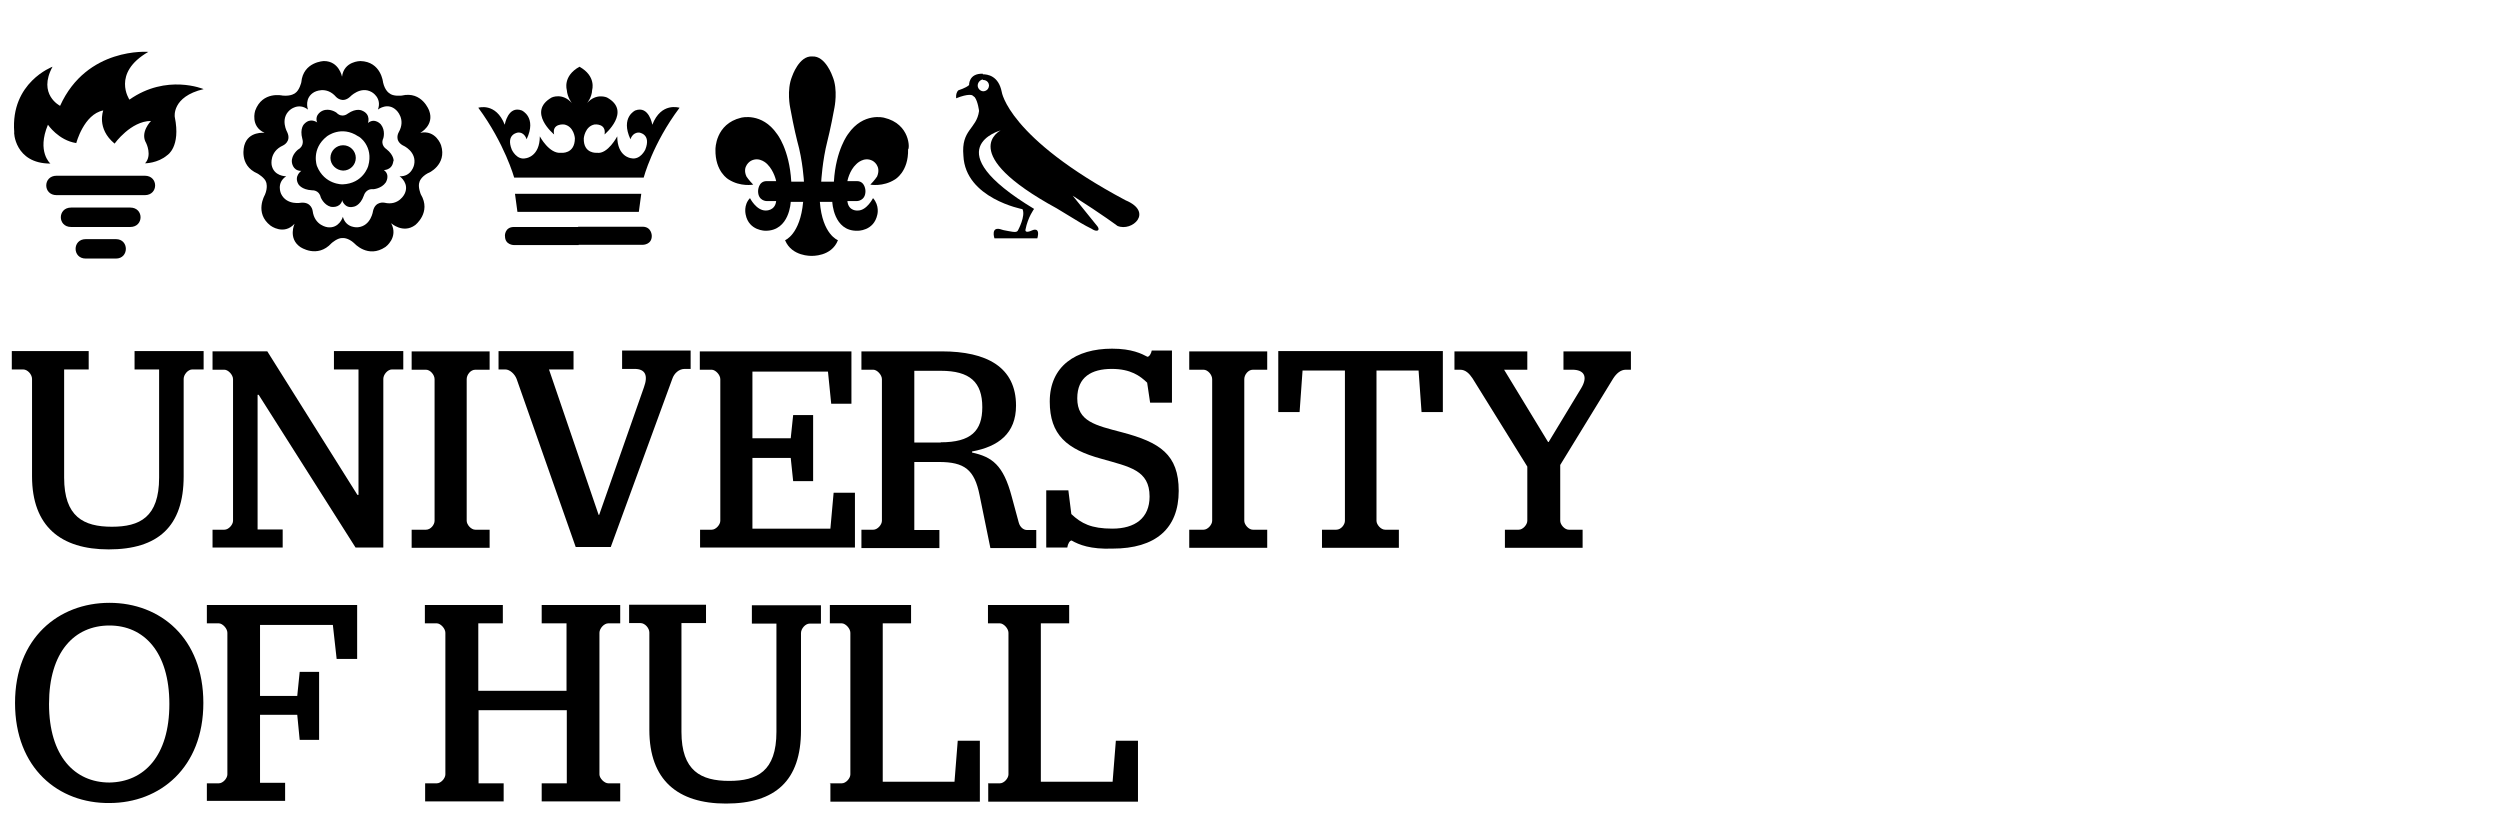 <svg width="220" height="73" viewBox="0 0 220 73" fill="none" xmlns="http://www.w3.org/2000/svg">
<path d="M56.431 17.055L56.217 18.646C56.217 18.646 56.336 18.646 50.898 18.646H45.533L45.319 17.055H50.898H56.431ZM57.404 10.977C57.404 10.977 57.119 9.267 55.908 9.718C55.908 9.718 54.579 10.312 55.481 12.259C55.481 12.259 55.647 11.641 56.241 11.665C56.241 11.665 57.333 11.784 56.787 13.161C56.787 13.161 56.359 14.111 55.528 13.921C55.528 13.921 54.318 13.802 54.318 11.998C54.318 11.998 53.486 13.588 52.537 13.446C52.537 13.446 51.326 13.565 51.373 12.164C51.373 12.164 51.468 11.119 52.323 10.953C52.323 10.953 53.368 10.834 53.202 11.831C53.202 11.831 55.623 9.789 53.415 8.579C53.415 8.579 52.466 8.151 51.658 9.077C51.658 9.077 52.086 8.579 52.109 7.914C52.109 7.914 52.489 6.703 50.993 5.872C49.498 6.703 49.878 7.914 49.878 7.914C49.925 8.579 50.329 9.077 50.329 9.077C49.498 8.127 48.548 8.579 48.548 8.579C46.34 9.837 48.762 11.831 48.762 11.831C48.548 10.834 49.64 10.953 49.64 10.953C50.519 11.119 50.59 12.164 50.59 12.164C50.59 13.588 49.379 13.446 49.379 13.446C48.334 13.565 47.503 11.998 47.503 11.998C47.503 13.778 46.292 13.921 46.292 13.921C45.461 14.134 45.034 13.161 45.034 13.161C44.488 11.784 45.58 11.665 45.58 11.665C46.174 11.618 46.34 12.259 46.34 12.259C47.266 10.312 45.913 9.718 45.913 9.718C44.702 9.267 44.417 10.977 44.417 10.977C43.633 8.982 42.09 9.481 42.09 9.481C44.417 12.639 45.248 15.63 45.248 15.63H56.644C56.644 15.63 57.428 12.639 59.802 9.481C59.755 9.481 58.188 8.958 57.404 10.977ZM45.224 19.975H50.922V21.566H45.224C45.224 21.566 44.44 21.566 44.44 20.782C44.417 20.759 44.417 19.975 45.224 19.975ZM57.357 20.759C57.357 21.542 56.573 21.542 56.573 21.542H50.875V19.951H56.573C57.357 19.975 57.357 20.759 57.357 20.759Z" fill="black"/>
<path d="M4.979 17.173C3.768 17.173 3.768 15.464 4.979 15.464H12.743C13.954 15.464 13.954 17.173 12.743 17.173H4.979ZM6.261 19.975H11.461C12.672 19.975 12.672 18.265 11.461 18.265H6.261C5.05 18.265 5.05 19.975 6.261 19.975ZM7.543 22.753H10.203C11.366 22.753 11.366 21.044 10.203 21.044H7.543C6.356 21.044 6.356 22.753 7.543 22.753ZM4.433 14.395C4.433 14.395 3.222 13.351 4.219 10.976C4.219 10.976 5.145 12.354 6.712 12.591C6.712 12.591 7.377 10.05 9.087 9.718C9.087 9.718 8.469 11.309 10.084 12.638C10.084 12.638 11.509 10.644 13.289 10.644C13.289 10.644 12.292 11.641 12.862 12.591C12.862 12.591 13.408 13.683 12.767 14.372C12.767 14.372 13.883 14.372 14.714 13.659C14.714 13.659 15.925 12.947 15.379 10.288C15.379 10.288 15.094 8.507 17.919 7.842C17.919 7.842 14.666 6.465 11.39 8.768C11.39 8.768 9.799 6.441 13.052 4.566C13.052 4.566 7.638 4.115 5.288 9.314C5.288 9.314 3.293 8.317 4.623 5.872C4.623 5.872 0.919 7.249 1.252 11.617C1.204 11.57 1.275 14.395 4.433 14.395Z" fill="black"/>
<path d="M33.993 13.114C33.993 13.114 33.447 12.781 33.732 12.164C33.732 12.164 33.946 11.499 33.519 10.953C33.519 10.953 33.02 10.359 32.426 10.787L32.379 10.834C32.379 10.834 32.664 10.074 31.88 9.742C31.88 9.742 31.382 9.457 30.598 10.003C30.598 10.003 30.099 10.431 29.601 9.908C29.601 9.908 29.007 9.481 28.39 9.742C28.39 9.742 27.678 10.027 27.891 10.739L27.939 10.787C27.844 10.739 27.322 10.336 26.776 10.905C26.776 10.905 26.348 11.285 26.609 12.235C26.609 12.235 26.823 12.829 26.229 13.161C26.229 13.161 25.636 13.612 25.683 14.253C25.683 14.253 25.731 15.013 26.467 15.037H26.514C26.514 15.037 25.849 15.488 26.253 16.2C26.253 16.2 26.514 16.699 27.464 16.746C27.464 16.746 28.081 16.699 28.224 17.364C28.224 17.364 28.485 18.028 29.102 18.195C29.102 18.195 29.862 18.361 30.099 17.696V17.601C30.099 17.601 30.313 18.384 31.097 18.195C31.097 18.195 31.69 18.147 32.023 17.197C32.023 17.197 32.189 16.58 32.854 16.651C32.854 16.651 33.566 16.604 33.946 16.058C33.946 16.058 34.373 15.393 33.78 14.966H33.732C33.732 14.966 34.516 15.013 34.611 14.182C34.658 14.277 34.729 13.683 33.993 13.114ZM32.403 14.609C32.403 14.609 31.975 16.153 30.147 16.224C30.147 16.224 28.556 16.271 27.891 14.609C27.891 14.609 27.345 13.114 28.77 11.998C28.77 11.998 30.028 11 31.524 11.998C31.572 11.974 32.901 12.852 32.403 14.609L33.447 14.942L32.403 14.609ZM29.078 13.897C29.078 13.28 29.577 12.781 30.195 12.781C30.812 12.781 31.31 13.28 31.31 13.897C31.31 14.514 30.812 15.013 30.195 15.013C29.577 14.989 29.078 14.491 29.078 13.897ZM38.813 12.781C38.813 12.781 38.362 11.404 36.985 11.689C36.985 11.689 38.243 11.024 37.769 9.742C37.769 9.742 37.151 7.985 35.347 8.412C35.347 8.412 34.587 8.507 34.255 8.199L33.993 8.579L34.255 8.199C34.255 8.199 33.875 7.985 33.709 7.249C33.709 7.249 33.542 5.421 31.714 5.373C31.714 5.373 30.266 5.373 30.099 6.75C30.099 6.75 29.838 5.373 28.509 5.373C28.509 5.373 26.68 5.421 26.514 7.249C26.514 7.249 26.348 7.961 25.968 8.199C25.968 8.199 25.636 8.484 24.876 8.412C24.876 8.412 23.095 7.985 22.454 9.742C22.454 9.742 22.003 11.119 23.285 11.689C23.285 11.689 21.861 11.523 21.505 12.781C21.505 12.781 20.958 14.538 22.668 15.274C22.668 15.274 23.333 15.654 23.428 16.058C23.428 16.058 23.594 16.485 23.309 17.15C23.309 17.15 22.359 18.741 23.808 19.857C23.808 19.857 24.971 20.735 25.921 19.69C25.921 19.69 25.327 20.973 26.419 21.732C26.419 21.732 27.915 22.777 29.174 21.4C29.174 21.4 29.72 20.901 30.171 20.949V20.023V20.949C30.171 20.949 30.622 20.901 31.168 21.4C31.168 21.4 32.379 22.777 33.922 21.732C33.922 21.732 35.086 20.901 34.421 19.643C34.421 19.643 35.465 20.593 36.534 19.809C36.534 19.809 37.982 18.693 37.032 17.102C37.032 17.102 36.748 16.438 36.914 16.01L36.415 15.844L36.914 16.01C36.914 16.01 37.009 15.583 37.674 15.227C37.65 15.274 39.359 14.514 38.813 12.781ZM36.439 14.514C36.439 14.514 36.225 15.559 35.157 15.512C35.252 15.559 36.035 16.176 35.608 17.055C35.608 17.055 35.109 18.147 33.827 17.838C33.827 17.838 33.044 17.672 32.83 18.551C32.83 18.551 32.664 19.88 31.5 19.999C31.5 19.999 30.456 20.118 30.171 19.073C30.171 19.121 29.838 20.118 28.841 19.999C28.841 19.999 27.678 19.88 27.512 18.551C27.512 18.551 27.416 17.767 26.514 17.838C26.514 17.838 25.232 18.1 24.734 17.055C24.734 17.055 24.282 16.105 25.185 15.512C25.137 15.512 24.093 15.512 23.903 14.514C23.903 14.514 23.689 13.351 24.9 12.805C24.9 12.805 25.66 12.473 25.28 11.642C25.28 11.642 24.615 10.478 25.493 9.695C25.493 9.695 26.253 8.982 27.108 9.647C27.06 9.552 26.776 8.602 27.654 8.104C27.654 8.104 28.699 7.51 29.577 8.531C29.577 8.531 30.123 9.125 30.788 8.531C30.788 8.531 31.714 7.534 32.711 8.104C32.711 8.104 33.637 8.602 33.257 9.647C33.305 9.6 34.136 8.982 34.872 9.695C34.872 9.695 35.75 10.478 35.086 11.642C35.086 11.642 34.658 12.354 35.465 12.805C35.489 12.805 36.7 13.351 36.439 14.514Z" fill="black"/>
<path d="M88.151 8.08C87.867 6.655 86.893 6.537 86.49 6.537V7.035C86.917 7.035 87.036 7.368 87.036 7.534C86.988 8.032 86.537 8.032 86.537 8.032C86.252 8.032 86.038 7.771 86.038 7.534C86.038 7.249 86.252 7.035 86.49 6.988V6.489C85.231 6.442 85.279 7.486 85.279 7.486C84.994 7.748 84.353 7.937 84.353 7.937C84.139 8.104 84.139 8.436 84.139 8.436C84.139 8.602 84.139 8.697 84.139 8.65C85.255 8.199 85.564 8.389 85.564 8.389L85.777 8.555C86.062 8.935 86.157 9.766 86.157 9.766C85.943 11.38 84.566 11.38 84.78 13.707C84.946 17.458 89.98 18.408 89.98 18.408C90.265 19.002 89.6 20.236 89.6 20.236C89.505 20.45 89.339 20.45 88.721 20.331C88.389 20.284 88.175 20.213 88.175 20.213C87.13 19.833 87.51 20.972 87.51 20.972H91.286C91.57 19.928 90.858 20.26 90.858 20.26C90.146 20.593 90.241 20.213 90.241 20.213C90.455 19.097 91.001 18.384 91.001 18.384C82.192 13.066 88.056 11.475 88.056 11.475C88.056 11.475 84.068 13.47 92.995 18.337C95.251 19.714 95.322 19.762 96.034 20.118C96.533 20.45 96.651 20.236 96.651 20.236C96.746 20.07 96.485 19.809 96.485 19.809L94.396 17.221C97.15 18.978 98.337 19.88 98.337 19.88C99.619 20.426 101.543 18.669 99.05 17.625C88.698 12.116 88.151 8.08 88.151 8.08Z" fill="black"/>
<path d="M77.799 10.359C77.799 10.359 75.971 9.86 74.641 11.783C74.641 11.783 73.549 13.161 73.383 15.986H72.267C72.267 15.986 72.362 14.158 72.813 12.401C72.813 12.401 73.098 11.309 73.431 9.48C73.431 9.48 73.763 7.89 73.264 6.726C73.264 6.726 72.647 4.898 71.484 4.969C70.32 4.874 69.703 6.726 69.703 6.726C69.204 7.937 69.537 9.48 69.537 9.48C69.869 11.309 70.154 12.401 70.154 12.401C70.653 14.158 70.748 15.986 70.748 15.986H69.632C69.466 13.113 68.373 11.783 68.373 11.783C67.044 9.86 65.216 10.359 65.216 10.359C62.936 10.905 62.96 13.137 62.96 13.137C62.912 15.131 64.123 15.796 64.123 15.796C65.168 16.461 66.284 16.247 66.284 16.247C65.904 15.867 65.69 15.535 65.69 15.535C65.263 14.609 66.07 14.158 66.07 14.158C66.854 13.73 67.519 14.443 67.519 14.443C68.136 15.06 68.302 15.938 68.302 15.938H67.471C66.711 15.938 66.711 16.817 66.711 16.817C66.711 17.695 67.471 17.695 67.471 17.695H68.302C68.207 18.574 67.376 18.526 67.376 18.526C66.545 18.526 65.999 17.434 65.999 17.434C65.405 18.052 65.619 18.859 65.619 18.883C65.904 20.331 67.376 20.307 67.376 20.307C69.489 20.307 69.584 17.767 69.584 17.767H70.676C70.415 20.64 69.086 21.138 69.086 21.138C69.679 22.587 71.412 22.515 71.412 22.515C71.412 22.515 73.169 22.61 73.739 21.138C73.739 21.138 72.362 20.64 72.148 17.767H73.241C73.241 17.767 73.336 20.355 75.449 20.307C75.449 20.307 76.897 20.355 77.206 18.883C77.206 18.883 77.419 18.099 76.826 17.434C76.826 17.434 76.28 18.526 75.496 18.526C75.496 18.526 74.665 18.621 74.57 17.695H75.401C75.401 17.695 76.161 17.695 76.161 16.817C76.161 16.817 76.161 15.938 75.401 15.938H74.57C74.57 15.938 74.736 15.012 75.354 14.443C75.354 14.443 76.019 13.73 76.802 14.158C76.802 14.158 77.586 14.585 77.182 15.535C77.182 15.535 76.968 15.867 76.588 16.247C76.588 16.247 77.704 16.461 78.749 15.796C78.749 15.796 79.96 15.131 79.912 13.137C80.055 13.137 80.126 10.905 77.799 10.359Z" fill="black"/>
<path d="M2.819 41.913V33.342C2.819 32.962 2.439 32.511 2.035 32.511H1.038V30.896H7.805V32.511H5.644V42.032C5.644 45.474 7.354 46.353 9.847 46.353C12.292 46.353 14.002 45.522 14.002 42.032V32.511H11.841V30.896H17.919V32.511H16.922C16.542 32.511 16.162 32.962 16.162 33.342V41.913C16.162 46.329 13.907 48.347 9.562 48.347C5.359 48.347 2.819 46.329 2.819 41.913Z" fill="black"/>
<path d="M18.703 46.614H19.747C20.127 46.614 20.507 46.163 20.507 45.831V33.365C20.507 32.986 20.08 32.535 19.747 32.535H18.703V30.92H23.523L31.453 43.551H31.548V32.511H29.387V30.896H35.489V32.511H34.492C34.112 32.511 33.732 32.962 33.732 33.342V48.181H31.287L22.763 34.743H22.668V46.59H24.876V48.181H18.703V46.614Z" fill="black"/>
<path d="M36.225 46.615H37.484C37.911 46.615 38.243 46.164 38.243 45.831V33.366C38.243 32.986 37.864 32.535 37.484 32.535H36.225V30.921H43.087V32.535H41.829C41.401 32.535 41.069 32.986 41.069 33.366V45.831C41.069 46.164 41.449 46.615 41.829 46.615H43.087V48.206H36.225V46.615Z" fill="black"/>
<path d="M45.461 33.342C45.295 32.915 44.868 32.511 44.464 32.511H43.871V30.897H50.471V32.511H48.311L52.679 45.309H52.727L56.668 34.078C57.048 33.034 56.787 32.464 55.837 32.464H54.745V30.849H60.776V32.464H60.253C59.755 32.464 59.327 32.844 59.161 33.342L53.748 48.134H50.661L45.461 33.342Z" fill="black"/>
<path d="M61.583 46.615H62.627C63.007 46.615 63.387 46.164 63.387 45.831V33.366C63.387 32.986 62.96 32.535 62.627 32.535H61.583V30.921H74.926V35.527H73.146L72.861 32.701H66.213V38.566H69.584L69.798 36.524H71.555V42.341H69.798L69.584 40.299H66.213V46.52H73.074L73.359 43.362H75.235V48.182H61.606V46.615H61.583Z" fill="black"/>
<path d="M82.785 38.922C85.445 38.922 86.442 37.925 86.442 35.836C86.442 33.627 85.35 32.63 82.785 32.63H80.459V38.946H82.785V38.922ZM75.805 46.615H76.85C77.23 46.615 77.609 46.164 77.609 45.831V33.366C77.609 32.986 77.182 32.535 76.85 32.535H75.805V30.921H82.88C86.822 30.921 89.41 32.298 89.41 35.693C89.41 38.139 87.867 39.302 85.54 39.729V39.824C87.297 40.204 88.294 40.916 89.03 43.694L89.647 45.974C89.766 46.425 90.098 46.639 90.36 46.639H91.191V48.229H87.154L86.204 43.576C85.753 41.32 84.875 40.655 82.619 40.655H80.459V46.639H82.667V48.229H75.805V46.615Z" fill="black"/>
<path d="M94.301 47.565C94.135 47.565 93.969 47.85 93.921 48.182H92.069V43.148H94.016L94.277 45.238C95.156 46.069 96.034 46.52 97.886 46.52C99.881 46.52 101.163 45.594 101.163 43.695C101.163 41.368 99.406 41.083 96.913 40.37C93.874 39.539 92.378 38.257 92.378 35.337C92.378 32.227 94.657 30.683 97.862 30.683C99.619 30.683 100.474 31.134 100.973 31.396C101.139 31.396 101.305 31.111 101.353 30.85H103.133V35.432H101.21L100.949 33.675C100.332 33.081 99.501 32.464 97.839 32.464C96.058 32.464 94.799 33.176 94.799 35.052C94.799 37.094 96.39 37.426 98.741 38.044C102.065 38.922 103.727 39.991 103.727 43.196C103.727 46.52 101.685 48.277 97.91 48.277C95.963 48.348 94.966 47.945 94.301 47.565Z" fill="black"/>
<path d="M104.653 46.615H105.911C106.291 46.615 106.671 46.164 106.671 45.831V33.366C106.671 32.986 106.291 32.535 105.911 32.535H104.653V30.921H111.515V32.535H110.256C109.829 32.535 109.497 32.986 109.497 33.366V45.831C109.497 46.164 109.876 46.615 110.256 46.615H111.515V48.206H104.653V46.615Z" fill="black"/>
<path d="M116.382 46.614H117.593C118.02 46.614 118.353 46.163 118.353 45.831V32.606H114.625L114.364 36.262H112.488V30.896H126.971V36.262H125.096L124.835 32.606H121.131V45.831C121.131 46.163 121.511 46.614 121.89 46.614H123.101V48.205H116.335V46.614H116.382Z" fill="black"/>
<path d="M132.432 46.615H133.643C134.023 46.615 134.403 46.164 134.403 45.831V41.059L129.583 33.295C129.298 32.868 128.966 32.535 128.491 32.535H127.992V30.921H134.403V32.535H132.361L136.231 38.898H136.279L139.152 34.15C139.769 33.105 139.365 32.535 138.368 32.535H137.585V30.921H143.52V32.535H143.069C142.618 32.535 142.238 32.868 141.953 33.319L137.3 40.916V45.831C137.3 46.164 137.68 46.615 138.06 46.615H139.27V48.206H132.432V46.615Z" fill="black"/>
<path d="M14.904 61.953C14.904 57.347 12.648 55.044 9.633 55.044C6.546 55.044 4.314 57.37 4.314 61.953C4.314 66.535 6.57 68.862 9.633 68.862C12.672 68.814 14.904 66.535 14.904 61.953ZM1.323 61.858C1.323 56.159 5.145 53.049 9.633 53.049C14.12 53.049 17.895 56.159 17.895 61.858C17.895 67.556 14.073 70.666 9.633 70.666C5.145 70.714 1.323 67.604 1.323 61.858Z" fill="black"/>
<path d="M18.204 68.933H19.249C19.629 68.933 20.009 68.482 20.009 68.15V55.685C20.009 55.305 19.581 54.853 19.249 54.853H18.204V53.239H31.429V57.988H29.625L29.292 54.996H22.882V61.24H26.158L26.372 59.127H28.081V65.111H26.372L26.158 62.903H22.882V68.886H25.09V70.477H18.204V68.933Z" fill="black"/>
<path d="M37.389 68.933H38.433C38.813 68.933 39.193 68.482 39.193 68.15V55.685C39.193 55.305 38.766 54.853 38.433 54.853H37.389V53.239H44.25V54.853H42.09V60.789H49.854V54.853H47.669V53.239H54.579V54.853H53.534C53.154 54.853 52.751 55.305 52.751 55.685V68.15C52.751 68.482 53.178 68.933 53.534 68.933H54.579V70.524H47.669V68.933H49.878V62.499H42.114V68.933H44.322V70.524H37.412V68.933H37.389Z" fill="black"/>
<path d="M57.143 64.232V55.661C57.143 55.281 56.763 54.83 56.359 54.83H55.362V53.215H62.129V54.83H59.968V64.398C59.968 67.841 61.678 68.719 64.171 68.719C66.616 68.719 68.326 67.888 68.326 64.398V54.877H66.165V53.263H72.243V54.877H71.246C70.866 54.877 70.487 55.328 70.487 55.708V64.279C70.487 68.696 68.231 70.714 63.886 70.714C59.636 70.714 57.143 68.648 57.143 64.232Z" fill="black"/>
<path d="M73.027 68.933H74.072C74.452 68.933 74.832 68.482 74.832 68.15V55.685C74.832 55.305 74.404 54.853 74.072 54.853H73.027V53.239H80.174V54.853H77.681V68.791H83.996L84.281 65.182H86.228V70.548H73.075V68.957H73.027V68.933Z" fill="black"/>
<path d="M86.941 68.933H87.985C88.365 68.933 88.745 68.482 88.745 68.15V55.685C88.745 55.305 88.318 54.853 87.985 54.853H86.941V53.239H94.087V54.853H91.594V68.791H97.91L98.195 65.182H100.142V70.548H86.964V68.957H86.941V68.933Z" fill="black"/>
</svg>
